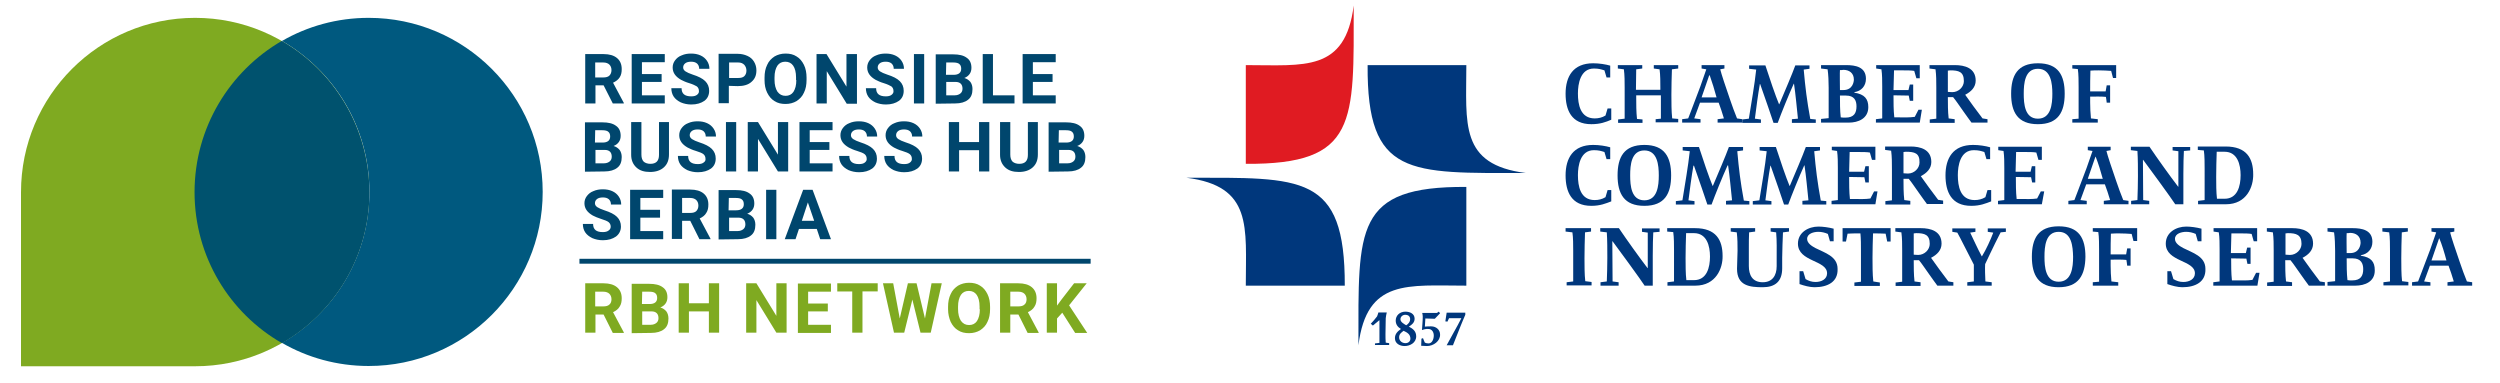 <?xml version="1.0" encoding="UTF-8"?>
<!-- Generator: Adobe Illustrator 27.6.1, SVG Export Plug-In . SVG Version: 6.00 Build 0)  -->
<svg xmlns="http://www.w3.org/2000/svg" xmlns:xlink="http://www.w3.org/1999/xlink" version="1.1" id="Layer_1" x="0px" y="0px" viewBox="0 0 952.2 145.7" style="enable-background:new 0 0 952.2 145.7;" xml:space="preserve">
<style type="text/css">
	.st0{fill:#7FAA21;}
	.st1{fill:none;stroke:#00466D;stroke-width:1.862;}
	.st2{fill:#00597F;}
	.st3{fill:#00526E;}
	.st4{fill:#00466D;}
	.st5{fill:#00377C;}
	.st6{fill:#E01B22;}
</style>
<g>
	<path class="st0" d="M409.5,126.8h4.6l-6.9-10.5l6.7-8.4h-4.8l-4.8,6.2l-1.7,2.3v-8.5h-3.9v18.8h3.9v-5.4l2-2.2L409.5,126.8z    M384.8,111.1h3.1c1,0,1.8,0.3,2.3,0.8s0.8,1.2,0.8,2.1s-0.3,1.6-0.8,2c-0.5,0.5-1.3,0.7-2.3,0.7h-3.1V111.1z M391.4,126.8h4.2   v-0.2l-4.1-7.7c1.1-0.5,2-1.2,2.5-2.1c0.6-0.9,0.8-1.9,0.8-3.2c0-1.8-0.6-3.2-1.8-4.2c-1.2-1-2.9-1.5-5.1-1.5h-7v18.8h3.9v-6.9h3.1   L391.4,126.8z M373.2,117.8c0,2-0.4,3.4-1.1,4.5c-0.7,1-1.7,1.5-3,1.5s-2.3-0.5-3.1-1.6c-0.7-1.1-1.1-2.6-1.1-4.5v-0.9   c0-2,0.4-3.4,1.1-4.5c0.7-1,1.7-1.5,3-1.5s2.3,0.5,3,1.5s1.1,2.5,1.1,4.5v1H373.2z M377.1,116.9c0-1.8-0.3-3.5-1-4.9   s-1.6-2.5-2.8-3.2c-1.2-0.8-2.6-1.1-4.2-1.1s-3,0.4-4.2,1.1c-1.2,0.8-2.2,1.8-2.8,3.2c-0.7,1.4-1,3-1,4.9v0.9c0,1.8,0.4,3.4,1,4.8   c0.7,1.4,1.6,2.5,2.8,3.2c1.2,0.8,2.6,1.1,4.2,1.1s3-0.4,4.2-1.1c1.2-0.8,2.2-1.8,2.8-3.2c0.7-1.4,1-3,1-4.9V116.9z M349.1,107.9   h-3.3l-3.1,13.4l-2.5-13.4h-3.9l4.2,18.8h3.9l3.1-12.6l3.1,12.6h3.9l4.2-18.8h-3.9l-2.5,13.4L349.1,107.9z M334.2,107.9h-15.3v3.1   h5.7v15.7h3.9V111h5.8v-3.1H334.2z M315.3,115.6h-7.5v-4.5h8.7V108h-12.6v18.8h12.6v-3.1h-8.7v-5.1h7.5V115.6z M299.6,107.9h-3.9   v12.4l-7.6-12.4h-3.9v18.8h3.9v-12.4l7.6,12.4h3.9V107.9z M273.9,107.9H270v7.6h-7.6v-7.6h-3.9v18.8h3.9v-8.1h7.6v8.1h3.9V107.9z    M244.6,111.1h2.7c1.1,0,1.9,0.2,2.3,0.6c0.5,0.4,0.7,1,0.7,1.8c0,1.5-1,2.3-2.9,2.3h-2.9L244.6,111.1L244.6,111.1z M248.1,118.6   c1.8,0,2.7,0.9,2.7,2.6c0,0.8-0.3,1.4-0.8,1.8s-1.2,0.7-2.1,0.7h-3.3v-5.1H248.1z M248,126.8c2.1,0,3.8-0.5,4.9-1.4   c1.2-0.9,1.7-2.3,1.7-4.1c0-1.1-0.3-2-0.8-2.7c-0.6-0.7-1.3-1.2-2.3-1.5c0.8-0.3,1.5-0.8,2-1.5s0.7-1.5,0.7-2.4   c0-1.7-0.6-3-1.8-3.8c-1.2-0.9-2.9-1.3-5.2-1.3h-6.6v18.8L248,126.8L248,126.8z M226.7,111.1h3.1c1,0,1.8,0.3,2.3,0.8   s0.8,1.2,0.8,2.1s-0.3,1.6-0.8,2c-0.5,0.5-1.3,0.7-2.3,0.7h-3.1V111.1z M233.4,126.8h4.2v-0.2l-4.1-7.7c1.1-0.5,2-1.2,2.5-2.1   c0.6-0.9,0.8-1.9,0.8-3.2c0-1.8-0.6-3.2-1.8-4.2s-2.9-1.5-5.1-1.5h-7v18.8h3.9v-6.9h3.1L233.4,126.8z"></path>
	<line class="st1" x1="220.7" y1="99.5" x2="415.4" y2="99.5"></line>
	<path class="st0" d="M140.6,73.2c0,36.6-29.7,66.3-66.3,66.3H8V73.2C8,36.5,37.7,6.8,74.3,6.8S140.6,36.5,140.6,73.2"></path>
	<path class="st2" d="M140.4,6.8c-12,0-23.3,3.2-33,8.8c19.9,11.5,33.3,32.9,33.3,57.5s-13.4,46.1-33.3,57.5c9.7,5.6,21,8.8,33,8.8   c36.6,0,66.3-29.7,66.3-66.3S177,6.8,140.4,6.8"></path>
	<path class="st3" d="M107.3,15.6c-19.8,11.5-33.2,33-33.2,57.6s13.4,46.1,33.3,57.5c19.9-11.5,33.3-32.9,33.3-57.5   C140.6,48.6,127.2,27.1,107.3,15.6"></path>
	<path class="st4" d="M307.7,77.1l2.4,7h-4.7L307.7,77.1z M312.4,91.1h4.1l-7-18.8h-3.6l-7,18.8h4.1l1.3-3.9h6.8L312.4,91.1z    M295.7,72.3h-3.9v18.8h3.9V72.3z M277.6,75.4h2.7c1.1,0,1.9,0.2,2.3,0.6c0.5,0.4,0.7,1,0.7,1.8c0,1.5-1,2.3-2.9,2.3h-2.9   L277.6,75.4L277.6,75.4z M281.2,82.9c1.8,0,2.7,0.9,2.7,2.6c0,0.8-0.3,1.4-0.8,1.8S281.9,88,281,88h-3.3v-5.1H281.2z M281.1,91.1   c2.1,0,3.8-0.5,4.9-1.4c1.2-0.9,1.7-2.3,1.7-4.1c0-1.1-0.3-2-0.8-2.7c-0.6-0.7-1.3-1.2-2.3-1.5c0.8-0.3,1.5-0.8,2-1.5   s0.7-1.5,0.7-2.4c0-1.7-0.6-3-1.8-3.8c-1.2-0.9-2.9-1.3-5.2-1.3h-6.6v18.8L281.1,91.1L281.1,91.1z M259.8,75.4h3.1   c1,0,1.8,0.3,2.3,0.8s0.8,1.2,0.8,2.1s-0.3,1.6-0.8,2.1s-1.3,0.7-2.3,0.7h-3.1V75.4z M266.4,91.1h4.2v-0.2l-4.1-7.7   c1.1-0.5,2-1.2,2.5-2.1c0.6-0.9,0.8-1.9,0.8-3.2c0-1.8-0.6-3.2-1.8-4.2c-1.2-1-2.9-1.5-5.1-1.5h-7V91h3.9v-6.9h3.1L266.4,91.1z    M251.4,79.9h-7.5v-4.5h8.7v-3.1H240v18.8h12.6V88h-8.7v-5.1h7.5V79.9z M231.8,87.8c-0.5,0.4-1.2,0.6-2.2,0.6c-2.5,0-3.7-1-3.7-3.1   H222c0,1.2,0.3,2.3,0.9,3.2c0.6,0.9,1.5,1.6,2.7,2.2c1.2,0.5,2.5,0.8,4,0.8c2.1,0,3.7-0.5,5-1.4c1.2-0.9,1.9-2.2,1.9-3.8   c0-1.5-0.5-2.7-1.5-3.7s-2.6-1.8-4.8-2.5c-1.2-0.4-2.1-0.8-2.7-1.2c-0.6-0.4-0.9-0.9-0.9-1.5c0-0.7,0.3-1.2,0.8-1.6   s1.3-0.6,2.2-0.6c1,0,1.7,0.2,2.3,0.7c0.5,0.5,0.8,1.1,0.8,2h3.9c0-1.1-0.3-2.1-0.9-3c-0.6-0.9-1.4-1.6-2.5-2.1s-2.3-0.7-3.6-0.7   s-2.5,0.2-3.6,0.7c-1.1,0.4-1.9,1.1-2.5,1.9s-0.9,1.7-0.9,2.7c0,2,1.1,3.5,3.2,4.7c0.8,0.4,1.9,0.9,3.2,1.3s2.3,0.8,2.8,1.2   c0.5,0.4,0.8,1,0.8,1.7C232.6,86.9,232.4,87.4,231.8,87.8"></path>
	<path class="st4" d="M403.3,49.6h2.7c1.1,0,1.9,0.2,2.3,0.6c0.5,0.4,0.7,1,0.7,1.8c0,1.5-1,2.3-2.9,2.3h-2.9L403.3,49.6L403.3,49.6   z M406.9,57.1c1.8,0,2.7,0.9,2.7,2.6c0,0.8-0.3,1.4-0.8,1.8c-0.5,0.4-1.2,0.7-2.1,0.7h-3.3v-5.1H406.9z M406.8,65.3   c2.1,0,3.8-0.5,4.9-1.4c1.2-0.9,1.7-2.3,1.7-4.1c0-1.1-0.3-2-0.8-2.7c-0.6-0.7-1.3-1.2-2.3-1.5c0.8-0.3,1.5-0.8,2-1.5   s0.7-1.5,0.7-2.4c0-1.7-0.6-3-1.8-3.8c-1.2-0.9-2.9-1.3-5.2-1.3h-6.6v18.8L406.8,65.3L406.8,65.3z M391.5,46.5V59   c0,2.3-1.1,3.4-3.3,3.4c-1,0-1.9-0.3-2.5-0.8c-0.6-0.6-0.9-1.5-0.9-2.7V46.5h-3.9V59c0,2,0.7,3.6,2,4.8c1.3,1.2,3,1.7,5.2,1.7   s4-0.6,5.3-1.8c1.3-1.2,1.9-2.8,1.9-4.9V46.5H391.5z M376.8,46.5h-3.9v7.6h-7.6v-7.6h-3.9v18.8h3.9v-8.1h7.6v8.1h3.9V46.5z    M346.6,61.9c-0.5,0.4-1.2,0.6-2.2,0.6c-2.5,0-3.7-1-3.7-3.1h-3.9c0,1.2,0.3,2.3,0.9,3.2s1.5,1.6,2.7,2.2c1.2,0.5,2.5,0.8,4,0.8   c2.1,0,3.7-0.5,5-1.4c1.2-0.9,1.8-2.2,1.8-3.8c0-1.5-0.5-2.7-1.5-3.7s-2.6-1.8-4.8-2.5c-1.2-0.4-2.1-0.8-2.7-1.2s-0.9-0.9-0.9-1.5   c0-0.7,0.3-1.2,0.8-1.6c0.5-0.4,1.3-0.6,2.2-0.6c1,0,1.7,0.2,2.3,0.7c0.5,0.5,0.8,1.1,0.8,2h3.9c0-1.1-0.3-2.1-0.9-3   s-1.4-1.6-2.5-2.1s-2.3-0.7-3.6-0.7c-1.3,0-2.5,0.2-3.6,0.7c-1.1,0.4-1.9,1.1-2.5,1.9c-0.6,0.8-0.9,1.7-0.9,2.7   c0,2,1.1,3.5,3.2,4.7c0.8,0.4,1.8,0.9,3.2,1.3c1.3,0.4,2.3,0.8,2.8,1.2s0.8,1,0.8,1.7C347.4,61,347.1,61.5,346.6,61.9 M329.4,61.9   c-0.5,0.4-1.2,0.6-2.2,0.6c-2.5,0-3.7-1-3.7-3.1h-3.9c0,1.2,0.3,2.3,0.9,3.2s1.5,1.6,2.7,2.2c1.2,0.5,2.5,0.8,4,0.8   c2.1,0,3.7-0.5,5-1.4c1.2-0.9,1.8-2.2,1.8-3.8c0-1.5-0.5-2.7-1.5-3.7s-2.6-1.8-4.8-2.5c-1.2-0.4-2.1-0.8-2.7-1.2s-0.9-0.9-0.9-1.5   c0-0.7,0.3-1.2,0.8-1.6c0.5-0.4,1.3-0.6,2.2-0.6c1,0,1.7,0.2,2.3,0.7c0.5,0.5,0.8,1.1,0.8,2h3.9c0-1.1-0.3-2.1-0.9-3   s-1.4-1.6-2.5-2.1s-2.3-0.7-3.6-0.7c-1.3,0-2.5,0.2-3.6,0.7c-1.1,0.4-1.9,1.1-2.5,1.9c-0.6,0.8-0.9,1.7-0.9,2.7   c0,2,1.1,3.5,3.2,4.7c0.8,0.4,1.8,0.9,3.2,1.3c1.3,0.4,2.3,0.8,2.8,1.2s0.8,1,0.8,1.7C330.2,61,329.9,61.5,329.4,61.9 M315.9,54.1   h-7.5v-4.5h8.7v-3.1h-12.6v18.8h12.6v-3.1h-8.7v-5.1h7.5V54.1z M300.2,46.5h-3.9v12.4l-7.6-12.4h-3.9v18.8h3.9V52.9l7.6,12.4h3.9   V46.5z M280.4,46.5h-3.9v18.8h3.9V46.5z M268,61.9c-0.5,0.4-1.2,0.6-2.2,0.6c-2.5,0-3.7-1-3.7-3.1h-3.9c0,1.2,0.3,2.3,0.9,3.2   s1.5,1.6,2.7,2.2c1.2,0.5,2.5,0.8,4,0.8c2.1,0,3.7-0.5,5-1.4c1.2-0.9,1.8-2.2,1.8-3.8c0-1.5-0.5-2.7-1.5-3.7s-2.6-1.8-4.8-2.5   c-1.2-0.4-2.1-0.8-2.7-1.2s-0.9-0.9-0.9-1.5c0-0.7,0.3-1.2,0.8-1.6c0.5-0.4,1.3-0.6,2.2-0.6c1,0,1.7,0.2,2.3,0.7   c0.5,0.5,0.8,1.1,0.8,2h3.9c0-1.1-0.3-2.1-0.9-3s-1.4-1.6-2.5-2.1s-2.3-0.7-3.6-0.7c-1.3,0-2.5,0.2-3.6,0.7   c-1.1,0.4-1.9,1.1-2.5,1.9c-0.6,0.8-0.9,1.7-0.9,2.7c0,2,1.1,3.5,3.2,4.7c0.8,0.4,1.8,0.9,3.2,1.3c1.3,0.4,2.3,0.8,2.8,1.2   s0.8,1,0.8,1.7C268.8,61,268.6,61.5,268,61.9 M251,46.5V59c0,2.3-1.1,3.4-3.3,3.4c-1,0-1.9-0.3-2.5-0.8c-0.6-0.6-0.9-1.5-0.9-2.7   V46.5h-3.9V59c0,2,0.7,3.6,2,4.8c1.3,1.2,3,1.7,5.2,1.7s4-0.6,5.3-1.8c1.3-1.2,1.9-2.8,1.9-4.9V46.5H251z M226.7,49.6h2.7   c1.1,0,1.9,0.2,2.3,0.6c0.5,0.4,0.7,1,0.7,1.8c0,1.5-1,2.3-2.9,2.3h-2.9L226.7,49.6L226.7,49.6z M230.3,57.1c1.8,0,2.7,0.9,2.7,2.6   c0,0.8-0.3,1.4-0.8,1.8c-0.5,0.4-1.2,0.7-2.1,0.7h-3.3v-5.1H230.3z M230.2,65.3c2.1,0,3.8-0.5,4.9-1.4c1.2-0.9,1.7-2.3,1.7-4.1   c0-1.1-0.3-2-0.8-2.7c-0.6-0.7-1.3-1.2-2.3-1.5c0.8-0.3,1.5-0.8,2-1.5s0.7-1.5,0.7-2.4c0-1.7-0.6-3-1.8-3.8   c-1.2-0.9-2.9-1.3-5.2-1.3h-6.6v18.8L230.2,65.3L230.2,65.3z"></path>
	<path class="st4" d="M400.9,28.2h-7.5v-4.5h8.7v-3.1h-12.6v18.8h12.6v-3.1h-8.7v-5.1h7.5V28.2z M378.2,20.6h-3.9v18.8h12.1v-3.1   h-8.2V20.6z M360.4,23.8h2.7c1.1,0,1.9,0.2,2.3,0.6c0.5,0.4,0.7,1,0.7,1.8c0,1.5-1,2.3-2.9,2.3h-2.9L360.4,23.8L360.4,23.8z    M363.9,31.2c1.8,0,2.7,0.9,2.7,2.6c0,0.8-0.3,1.4-0.8,1.8c-0.5,0.4-1.2,0.7-2.1,0.7h-3.3v-5.1C360.4,31.2,363.9,31.2,363.9,31.2z    M363.8,39.4c2.1,0,3.8-0.5,4.9-1.4c1.2-0.9,1.7-2.3,1.7-4.1c0-1.1-0.3-2-0.8-2.7c-0.6-0.7-1.3-1.2-2.3-1.5c0.8-0.3,1.5-0.8,2-1.5   s0.7-1.5,0.7-2.4c0-1.7-0.6-3-1.8-3.8c-1.2-0.9-2.9-1.3-5.2-1.3h-6.6v18.8L363.8,39.4L363.8,39.4z M352,20.6h-3.9v18.8h3.9V20.6z    M339.6,36.1c-0.5,0.4-1.2,0.6-2.2,0.6c-2.5,0-3.7-1-3.7-3.1h-3.9c0,1.2,0.3,2.3,0.9,3.2s1.5,1.6,2.7,2.2c1.2,0.5,2.5,0.8,4,0.8   c2.1,0,3.7-0.5,5-1.4c1.2-0.9,1.8-2.2,1.8-3.8c0-1.5-0.5-2.7-1.5-3.7s-2.6-1.8-4.8-2.5c-1.2-0.4-2.1-0.8-2.7-1.2   c-0.6-0.4-0.9-0.9-0.9-1.5c0-0.7,0.3-1.2,0.8-1.6s1.3-0.6,2.2-0.6c1,0,1.7,0.2,2.3,0.7c0.5,0.5,0.8,1.1,0.8,2h3.9   c0-1.1-0.3-2.1-0.9-3s-1.4-1.6-2.5-2.1s-2.3-0.7-3.6-0.7c-1.3,0-2.5,0.2-3.6,0.7c-1.1,0.4-1.9,1.1-2.5,1.9s-0.9,1.7-0.9,2.7   c0,2,1.1,3.5,3.2,4.7c0.8,0.4,1.8,0.9,3.2,1.3c1.3,0.4,2.3,0.9,2.8,1.2c0.5,0.4,0.8,1,0.8,1.7C340.4,35.2,340.1,35.7,339.6,36.1    M326.3,20.6h-3.9V33l-7.6-12.4H311v18.8h3.9V27.1l7.6,12.4h3.9V20.6H326.3z M303.3,30.5c0,2-0.4,3.4-1.1,4.5c-0.7,1-1.7,1.5-3,1.5   s-2.3-0.5-3.1-1.6c-0.7-1.1-1.1-2.6-1.1-4.5v-0.9c0-2,0.4-3.4,1.1-4.5c0.7-1,1.7-1.5,3-1.5s2.3,0.5,3,1.5s1.1,2.5,1.1,4.5v1H303.3z    M307.2,29.6c0-1.8-0.3-3.5-1-4.9s-1.6-2.5-2.8-3.2c-1.2-0.8-2.6-1.1-4.2-1.1s-3,0.4-4.2,1.1c-1.2,0.8-2.2,1.8-2.8,3.2   c-0.7,1.4-1,3-1,4.9v0.9c0,1.8,0.3,3.4,1,4.8c0.7,1.4,1.6,2.5,2.8,3.2c1.2,0.8,2.6,1.1,4.2,1.1s3-0.4,4.2-1.1   c1.2-0.8,2.2-1.8,2.8-3.2c0.7-1.4,1-3,1-4.9V29.6z M277.6,23.8h3.6c1,0,1.7,0.3,2.3,0.9c0.5,0.6,0.8,1.3,0.8,2.2   c0,0.9-0.3,1.6-0.8,2.1s-1.3,0.7-2.3,0.7h-3.5v-5.9H277.6z M281,32.8c2.2,0,4-0.5,5.2-1.6c1.3-1.1,1.9-2.5,1.9-4.4   c0-1.2-0.3-2.3-0.9-3.3s-1.4-1.7-2.5-2.2s-2.3-0.8-3.7-0.8h-7.3v18.8h3.9v-6.6L281,32.8L281,32.8z M265.5,36.1   c-0.5,0.4-1.2,0.6-2.2,0.6c-2.5,0-3.7-1-3.7-3.1h-3.9c0,1.2,0.3,2.3,0.9,3.2c0.6,0.9,1.5,1.6,2.7,2.2c1.2,0.5,2.5,0.8,4,0.8   c2.1,0,3.7-0.5,5-1.4c1.2-0.9,1.8-2.2,1.8-3.8c0-1.5-0.5-2.7-1.5-3.7s-2.6-1.8-4.8-2.5c-1.2-0.4-2.1-0.8-2.7-1.2   c-0.6-0.4-0.9-0.9-0.9-1.5c0-0.7,0.3-1.2,0.8-1.6s1.3-0.6,2.2-0.6c1,0,1.7,0.2,2.3,0.7c0.5,0.5,0.8,1.1,0.8,2h3.9   c0-1.1-0.3-2.1-0.9-3s-1.4-1.6-2.5-2.1s-2.3-0.7-3.6-0.7c-1.3,0-2.5,0.2-3.6,0.7c-1.1,0.4-1.9,1.1-2.5,1.9s-0.9,1.7-0.9,2.7   c0,2,1.1,3.5,3.2,4.7c0.8,0.4,1.8,0.9,3.2,1.3c1.3,0.4,2.3,0.9,2.8,1.2c0.5,0.4,0.8,1,0.8,1.7C266.3,35.2,266,35.7,265.5,36.1    M252,28.2h-7.5v-4.5h8.7v-3.1h-12.6v18.8h12.6v-3.1h-8.7v-5.1h7.5V28.2z M226.7,23.8h3.1c1,0,1.8,0.3,2.3,0.8s0.8,1.2,0.8,2.1   s-0.3,1.6-0.8,2.1s-1.3,0.7-2.3,0.7h-3.1V23.8z M233.4,39.4h4.2v-0.2l-4.1-7.7c1.1-0.5,2-1.2,2.5-2c0.6-0.9,0.8-1.9,0.8-3.2   c0-1.8-0.6-3.2-1.8-4.2s-2.9-1.5-5.1-1.5h-7v18.8h3.9v-6.9h3.1L233.4,39.4z"></path>
</g>
<g>
	<g>
		<path class="st5" d="M606.1,47.3c-7.6,0-9.8-5.4-9.8-11.6c0-6.6,2.9-11.6,10.5-11.6c2.3,0,4.8,0.4,6.5,0.9v4.5h-1.4l-0.8-2.7    c-1.3-0.4-2.2-0.7-4-0.7c-5.2,0-6.1,5.9-6.1,9.5c0,4.2,0.9,9.5,6.4,9.5c1.4,0,2.8-0.3,4.1-1.1l0.8-2.7h1.4v4.3    C611.6,46.5,609.5,47.3,606.1,47.3z"></path>
		<path class="st5" d="M630.6,46.7v-1.3l2-0.2v-8.9h-9.4c0,0.3,0,0.4,0,0.6c0,2.7,0,5.7,0.3,8.4l2.1,0.2v1.3h-9.3v-1.3l2.5-0.3V33.4    c0-2.2,0-4.8-0.3-7l-2.3-0.3v-1.3h9.3v1.3l-2.3,0.3c-0.1,2.2,0,5.5-0.1,7.8h9.3v-0.5c0-2.3,0-5.1-0.3-7.3l-2.2-0.3v-1.3h9.3v1.3    l-2.4,0.3c-0.1,3-0.2,6.6-0.2,9.7c0,2.9,0,6.2,0.3,9l2.3,0.2v1.3H630.6z"></path>
		<path class="st5" d="M654.2,46.7v-1.3l2.4-0.3c-0.6-2.1-1.4-4.4-2-6h-7.1l-2.2,6l2.4,0.3v1.3h-7v-1.3l2.3-0.3    c0.9-2.2,1.6-4.3,2.4-6.3c1.6-4.1,2.9-7.6,4.5-12.4l-1.8-0.3v-1.3h8.7v1.3l-1.6,0.3c0.4,1.7,2.1,6.8,3.7,11.4    c0.8,2.5,1.8,5,2.7,7.3l2,0.3v1.3H654.2z M651.2,28.7H651l-2.9,8.4h5.7C653.1,34.5,652.1,31.2,651.2,28.7z"></path>
		<path class="st5" d="M682.5,46.7v-1.3l2.3-0.2c-0.4-3.7-0.9-9.4-1.5-13.3h-0.1c-2,4.4-4.7,11.1-6.1,14.9h-1.6    c-0.5-1.6-3.4-10-5.1-14.8h-0.1c-0.7,3.8-1.4,9.3-1.9,13.2l2.3,0.3v1.3h-7.1v-1.3l2.5-0.3c1-6.3,2.2-13,2.8-18.7l-2.7-0.3v-1.3    h6.2c1.4,4.4,4,12,5.2,14.8h0.1c1.7-4,5-11.7,6.1-14.8h5.4v1.3l-2.2,0.3c0.6,6.8,1.2,11.7,2.5,18.8l2.1,0.2v1.3H682.5z"></path>
		<path class="st5" d="M704.2,46.7h-10.6v-1.4l2.9-0.3V33.4c0-2.2-0.1-4.9-0.4-7l-2.5-0.3v-1.3h9.6c3.5,0,7.5,0.7,7.5,5.2    c0,2.8-1.8,4.7-4.4,5.1v0.2c3.9,0.6,5.3,2.4,5.3,5.5C711.6,45.2,707.7,46.7,704.2,46.7z M702.1,26.6c-0.6,0.1-0.7,0.1-1.3,0.1    c-0.1,0,0,7.6,0,7.6h1.3c3.6,0,4-3.2,4-4C706.1,27.8,704.3,26.6,702.1,26.6z M703.1,36.4h-2.3c0,2.6,0,5.7,0.3,8.3    c0.4,0.1,1.3,0.1,1.8,0.1c3.3,0,4.2-1.8,4.2-4.3C707.1,38.3,706.3,36.4,703.1,36.4z"></path>
		<path class="st5" d="M731.2,46.7h-16.7v-1.3l2.4-0.3V32.9c0-2.1,0-4.5-0.3-6.5l-2-0.3v-1.3h16.6v5h-1.3l-0.8-2.8    c-1.1-0.2-2.8-0.2-4.1-0.2c-1.2,0-2.4,0-3.6,0c-0.1,2.2-0.1,5.3-0.2,7.5h5.7c0.2-0.7,0.3-1.4,0.5-2.1h1.3v6.2h-1.3    c-0.1-0.7-0.3-1.3-0.4-2c-0.8,0-3.9-0.1-5.8-0.1c0,2.6,0,5.7,0.3,8.4c0.6,0,1.1,0,1.8,0c2.1,0,4,0.1,6-0.2l1.4-2.7h1.3L731.2,46.7    z"></path>
		<path class="st5" d="M750.9,46.7c-0.9-1.3-2.1-2.8-3.1-4.3c-1.4-1.9-2.5-3.7-3.9-5.4h-2c0,2.5,0,5.5,0.3,8.1l2.3,0.3v1.4h-9.5    v-1.3l2.5-0.3V33.4c0-2.4,0-4.7-0.3-7l-2.3-0.3v-1.3h9.7c3.7,0,7.9,1.1,7.9,5.9c0,2.5-1.7,4.2-4,5.4c2,2.8,4.2,5.9,6.6,9l1.9,0.3    v1.3H750.9z M742.8,26.8c-0.2,0-0.8,0.1-0.9,0.1V35c0.5,0,1,0.1,1.7,0.1c2.4,0,4.4-2,4.4-4.2C748,27.3,746,26.8,742.8,26.8z"></path>
		<path class="st5" d="M776.2,47.3c-7.7,0-10.2-4.6-10.2-11.6c0-6.9,2.4-11.6,10.2-11.6s10.2,4.6,10.2,11.6    C786.4,42.7,783.9,47.3,776.2,47.3z M776.2,26.2c-5,0-5.4,5.6-5.4,9.5c0,3.9,0.4,9.5,5.4,9.5c5,0,5.5-5.6,5.5-9.5    C781.7,31.9,781.2,26.2,776.2,26.2z"></path>
		<path class="st5" d="M804.8,29.7l-0.7-2.7c-0.9-0.1-3.7-0.2-4.7-0.2c-1.1,0-2.2,0-3.2,0.1c-0.1,1.9-0.1,6-0.1,7.9h5.9    c0.1-0.5,0.2-1.3,0.4-2.3h1.3v6.6h-1.3c-0.1-0.8-0.2-1.8-0.3-2.2c-2-0.2-4-0.1-6-0.1c0,0.8,0,1.5,0,2.2c0,2,0.1,4,0.3,6.1l2.6,0.3    v1.3h-9.7v-1.3l2.4-0.2V33.2c0-1.9,0-5.1-0.3-6.9l-2.1-0.2v-1.3h16.7v4.9H804.8z"></path>
		<path class="st5" d="M606.1,78.4c-7.6,0-9.8-5.4-9.8-11.6c0-6.6,2.9-11.6,10.5-11.6c2.3,0,4.8,0.4,6.5,0.9v4.5h-1.4l-0.8-2.7    c-1.3-0.4-2.2-0.7-4-0.7c-5.2,0-6.1,5.9-6.1,9.5c0,4.2,0.9,9.5,6.4,9.5c1.4,0,2.8-0.3,4.1-1.1l0.8-2.7h1.4v4.3    C611.6,77.5,609.5,78.4,606.1,78.4z"></path>
		<path class="st5" d="M626.3,78.4c-7.7,0-10.2-4.6-10.2-11.6c0-6.9,2.4-11.6,10.2-11.6c7.7,0,10.2,4.6,10.2,11.6    C636.5,73.7,634.1,78.4,626.3,78.4z M626.3,57.3c-5,0-5.4,5.6-5.4,9.5c0,3.9,0.4,9.5,5.4,9.5c5,0,5.5-5.6,5.5-9.5    C631.8,62.9,631.3,57.3,626.3,57.3z"></path>
		<path class="st5" d="M657.4,77.8v-1.3l2.3-0.2c-0.4-3.7-0.9-9.4-1.5-13.3H658c-2,4.4-4.7,11.1-6.1,14.9h-1.6    c-0.5-1.6-3.4-10-5.1-14.8H645c-0.7,3.8-1.4,9.3-1.9,13.2l2.3,0.3v1.3h-7.1v-1.3l2.5-0.3c1-6.3,2.2-13,2.8-18.7l-2.7-0.3v-1.3h6.2    c1.4,4.4,4,12,5.2,14.8h0.1c1.7-4,5-11.7,6.1-14.8h5.4v1.3l-2.2,0.3c0.6,6.8,1.2,11.7,2.5,18.8l2.1,0.2v1.3H657.4z"></path>
		<path class="st5" d="M686.5,77.8v-1.3l2.3-0.2c-0.4-3.7-0.9-9.4-1.5-13.3h-0.1c-2,4.4-4.7,11.1-6.1,14.9h-1.6    c-0.5-1.6-3.4-10-5.1-14.8h-0.1c-0.7,3.8-1.4,9.3-1.9,13.2l2.3,0.3v1.3h-7.1v-1.3l2.5-0.3c1-6.3,2.2-13,2.8-18.7l-2.7-0.3v-1.3    h6.2c1.4,4.4,4,12,5.2,14.8h0.1c1.7-4,5-11.7,6.1-14.8h5.4v1.3l-2.2,0.3c0.6,6.8,1.2,11.7,2.5,18.8l2.1,0.2v1.3H686.5z"></path>
		<path class="st5" d="M714.3,77.8h-16.7v-1.3l2.4-0.3V64c0-2.1,0-4.5-0.3-6.5l-2-0.3v-1.3h16.6v5H713l-0.8-2.8    c-1.1-0.2-2.8-0.2-4.1-0.2s-2.4,0-3.6,0c-0.1,2.2-0.1,5.3-0.2,7.5h5.7c0.2-0.7,0.3-1.4,0.5-2.1h1.3v6.2h-1.3    c-0.1-0.7-0.3-1.3-0.4-2c-0.8,0-3.9-0.1-5.8-0.1c0,2.6,0,5.7,0.3,8.4c0.6,0,1.1,0,1.8,0c2.1,0,4,0.1,6-0.2l1.4-2.7h1.3L714.3,77.8    z"></path>
		<path class="st5" d="M734,77.8c-0.9-1.3-2.1-2.8-3.1-4.3c-1.4-1.9-2.5-3.7-3.9-5.4h-2c0,2.5,0,5.5,0.3,8.1l2.3,0.3v1.4h-9.5v-1.3    l2.5-0.3V64.4c0-2.4,0-4.7-0.3-7l-2.3-0.3v-1.3h9.7c3.7,0,7.9,1.1,7.9,5.9c0,2.5-1.7,4.2-4,5.4c2,2.8,4.2,5.9,6.6,9l1.9,0.3v1.3    H734z M725.9,57.8c-0.2,0-0.8,0.1-0.9,0.1V66c0.5,0,1,0.1,1.7,0.1c2.4,0,4.4-2,4.4-4.2C731.2,58.3,729.2,57.8,725.9,57.8z"></path>
		<path class="st5" d="M750.8,78.4c-7.6,0-9.8-5.4-9.8-11.6c0-6.6,2.9-11.6,10.5-11.6c2.3,0,4.8,0.4,6.5,0.9v4.5h-1.4l-0.8-2.7    c-1.3-0.4-2.2-0.7-4-0.7c-5.2,0-6.1,5.9-6.1,9.5c0,4.2,0.9,9.5,6.4,9.5c1.4,0,2.8-0.3,4.1-1.1l0.8-2.7h1.4v4.3    C756.3,77.5,754.2,78.4,750.8,78.4z"></path>
		<path class="st5" d="M777.7,77.8H761v-1.3l2.4-0.3V64c0-2.1,0-4.5-0.3-6.5l-2-0.3v-1.3h16.6v5h-1.3l-0.8-2.8    c-1.1-0.2-2.8-0.2-4.1-0.2c-1.2,0-2.4,0-3.6,0c-0.1,2.2-0.1,5.3-0.2,7.5h5.7c0.2-0.7,0.3-1.4,0.5-2.1h1.3v6.2H774    c-0.1-0.7-0.3-1.3-0.4-2c-0.8,0-3.9-0.1-5.8-0.1c0,2.6,0,5.7,0.3,8.4c0.6,0,1.1,0,1.8,0c2.1,0,4,0.1,6-0.2l1.4-2.7h1.3L777.7,77.8    z"></path>
		<path class="st5" d="M801.3,77.8v-1.3l2.4-0.3c-0.6-2.1-1.4-4.4-2-6h-7.1l-2.2,6l2.4,0.3v1.3h-7v-1.3l2.3-0.3    c0.9-2.2,1.6-4.3,2.4-6.3c1.6-4.1,2.9-7.6,4.5-12.4l-1.8-0.3v-1.3h8.7v1.3l-1.6,0.3c0.4,1.7,2.1,6.8,3.7,11.4    c0.8,2.5,1.8,5,2.7,7.3l2,0.3v1.3H801.3z M798.2,59.7h-0.1l-2.9,8.4h5.7C800.2,65.5,799.2,62.2,798.2,59.7z"></path>
		<path class="st5" d="M831.8,57.5c-0.1,1.3-0.2,5.5-0.2,8.9c0,3.6,0,7.8,0,11.4h-3.1c-1.1-1.8-10.9-15.2-12.2-16.9h-0.1l0.1,15.3    l2.3,0.3v1.3h-6.9v-1.3l2.4-0.3c0.1-2.4,0.2-6.3,0.2-9c0-2.8,0-6.9-0.2-9.7l-2.5-0.3v-1.3h7.1c2.9,4.3,7.9,11.3,10.9,15.2h0.1    c0-3.3,0-10.1,0-13.5l-2.2-0.3v-1.3h6.7v1.3L831.8,57.5z"></path>
		<path class="st5" d="M847.8,77.8h-10.6v-1.3l2.5-0.3V64.4c0-2,0-5.2-0.3-7.1l-2.3-0.2v-1.3h10.6c8,0,10.5,4.5,10.5,10.6    C858.3,71,855.8,77.8,847.8,77.8z M847.3,57.8l-3,0c-0.1,2.8-0.2,6.7-0.2,9.5c0,2.5,0,6,0.3,8.4c0.9,0,2,0,2.9,0    c4.9,0,6.1-4.8,6.1-9C853.4,62.7,852.2,57.8,847.3,57.8z"></path>
		<path class="st5" d="M596.7,108.8v-1.3l2.5-0.3V95.5c0-2,0-5.1-0.3-7l-2.6-0.3v-1.3h9.7v1.3l-2.3,0.3c-0.1,2.8-0.2,7-0.2,9.9    c0,2.5,0,6.3,0.3,8.7l2.4,0.3v1.3H596.7z"></path>
		<path class="st5" d="M629.7,88.5c-0.1,1.3-0.2,5.5-0.2,8.9c0,3.6,0,7.8,0,11.4h-3.1c-1.1-1.8-10.9-15.2-12.2-16.9h-0.1l0.1,15.3    l2.3,0.3v1.3h-6.9v-1.3l2.4-0.3c0.1-2.4,0.2-6.3,0.2-9c0-2.8,0-6.9-0.2-9.7l-2.5-0.3v-1.3h7.1c2.9,4.3,7.9,11.3,10.9,15.2h0.1    c0-3.3,0-10.1,0-13.5l-2.2-0.3v-1.3h6.7v1.3L629.7,88.5z"></path>
		<path class="st5" d="M645.7,108.8h-10.6v-1.3l2.5-0.3V95.5c0-2,0-5.2-0.3-7.1l-2.3-0.2v-1.3h10.6c8,0,10.5,4.5,10.5,10.6    C656.2,102,653.7,108.8,645.7,108.8z M645.2,88.8l-3,0c-0.1,2.8-0.2,6.7-0.2,9.5c0,2.5,0,6,0.3,8.4c0.9,0,2,0,2.9,0    c4.9,0,6.1-4.8,6.1-9C651.3,93.7,650.1,88.8,645.2,88.8z"></path>
		<path class="st5" d="M679.1,88.5c-0.1,3.3-0.3,6.5-0.3,9.7c0,1.3,0,2.7,0,4c0,5.1-2.8,7.2-7.4,7.2c-4.9,0-9.8-0.5-9.8-7    c0-2.3,0.2-4.6,0.2-6.9c0-2.3,0-4.6-0.3-7l-2.3-0.3v-1.3h9.3v1.3l-2.3,0.3c-0.1,2-0.1,4-0.1,5.9c0,0.9,0,1.9,0,2.9    c0,1.4,0,2.6,0,4c0,3.4,1.3,6.2,5.3,6.2c3.6,0,5.3-2.5,5.3-6.1c0-1,0-2,0-3c0-3.3,0.1-6.5-0.2-9.9l-2.1-0.3v-1.3h7v1.3L679.1,88.5    z"></path>
		<path class="st5" d="M691.1,109.4c-1.8,0-4-0.6-5.7-1.2v-4.9h1.4l0.9,3c1.2,0.7,2.4,1.1,3.8,1.1c2.3,0,4.4-1.1,4.4-3.3    c0-5.1-11.1-4.3-11.1-11.3c0-4.3,4-6.5,7.8-6.5c1.7,0,3.9,0.3,5.8,0.8v4.8h-1.4l-0.8-2.8c-1.1-0.5-2.4-0.8-3.6-0.8    c-1.7,0-4.3,0.6-4.3,2.7c0,1.7,1.9,2.8,3.2,3.5c3.5,1.8,8.4,3.1,8.4,7.9C700.1,107.3,696.2,109.4,691.1,109.4z"></path>
		<path class="st5" d="M718.8,92l-0.6-3c-1.2-0.1-3.7-0.1-4.8-0.1c-0.1,2.9-0.2,6.3-0.2,9.3c0,2.9,0,6.2,0.3,9l2.5,0.4v1.3h-9.7    v-1.3l2.5-0.3V95.5c0-2.2,0-4.5-0.2-6.6h-0.8c-0.9,0-3.2,0-4.1,0.1l-0.6,3h-1.3v-5.1h18.3V92H718.8z"></path>
		<path class="st5" d="M737.9,108.8c-0.9-1.3-2.1-2.8-3.1-4.3c-1.4-1.9-2.5-3.7-3.9-5.4h-2c0,2.5,0,5.5,0.3,8.1l2.3,0.3v1.4H722    v-1.3l2.5-0.3V95.5c0-2.4,0-4.7-0.3-7l-2.3-0.3v-1.3h9.7c3.7,0,7.9,1.1,7.9,5.9c0,2.5-1.7,4.2-4,5.4c2,2.8,4.2,5.9,6.6,9l1.9,0.3    v1.3H737.9z M729.8,88.8c-0.2,0-0.8,0.1-0.9,0.1V97c0.5,0,1,0.1,1.7,0.1c2.4,0,4.4-2,4.4-4.2C735,89.4,733.1,88.8,729.8,88.8z"></path>
		<path class="st5" d="M762,88.5c-1.5,2.9-2.7,5.4-4,8.1c-0.6,1.2-1.2,2.5-1.9,4c-0.1,1.4,0,5,0.1,6.6l2.4,0.3v1.3h-9.3v-1.3    l2.5-0.3c0-1.1,0-4.4,0-6.4c-2.1-4-5.2-10.3-6.3-12.2l-1.9-0.3v-1.3h8.8v1.3l-2,0.3c0.6,1.2,3.2,6.9,4.4,9h0.1    c1.5-2.4,3.3-6.3,4.3-9l-2.1-0.3v-1.3h6.9v1.3L762,88.5z"></path>
		<path class="st5" d="M784.1,109.4c-7.7,0-10.2-4.6-10.2-11.6c0-6.9,2.4-11.6,10.2-11.6s10.2,4.6,10.2,11.6    C794.2,104.7,791.8,109.4,784.1,109.4z M784.1,88.3c-5,0-5.4,5.6-5.4,9.5c0,3.9,0.4,9.5,5.4,9.5c5,0,5.5-5.6,5.5-9.5    C789.5,93.9,789.1,88.3,784.1,88.3z"></path>
		<path class="st5" d="M812.6,91.8l-0.7-2.7c-0.9-0.1-3.7-0.2-4.7-0.2c-1.1,0-2.2,0-3.2,0.1c-0.1,1.9-0.1,6-0.1,7.9h5.9    c0.1-0.5,0.2-1.3,0.4-2.3h1.3v6.6h-1.3c-0.1-0.8-0.2-1.8-0.3-2.2c-2-0.2-4-0.1-6-0.1c0,0.8,0,1.5,0,2.2c0,2,0.1,4,0.3,6.1l2.6,0.3    v1.3h-9.7v-1.3l2.4-0.2V95.3c0-1.9,0-5.1-0.3-6.9l-2.1-0.2v-1.3H814v4.9H812.6z"></path>
		<path class="st5" d="M831.2,109.4c-1.8,0-4-0.6-5.7-1.2v-4.9h1.4l0.9,3c1.2,0.7,2.4,1.1,3.8,1.1c2.3,0,4.4-1.1,4.4-3.3    c0-5.1-11.1-4.3-11.1-11.3c0-4.3,4-6.5,7.8-6.5c1.7,0,3.9,0.3,5.8,0.8v4.8h-1.4l-0.8-2.8c-1.1-0.5-2.4-0.8-3.6-0.8    c-1.7,0-4.3,0.6-4.3,2.7c0,1.7,1.9,2.8,3.2,3.5c3.5,1.8,8.4,3.1,8.4,7.9C840.2,107.3,836.3,109.4,831.2,109.4z"></path>
		<path class="st5" d="M859.8,108.8H843v-1.3l2.4-0.3V95c0-2.1,0-4.5-0.3-6.5l-2-0.3v-1.3h16.6v5h-1.3l-0.8-2.8    c-1.1-0.2-2.8-0.2-4.1-0.2c-1.2,0-2.4,0-3.6,0c-0.1,2.2-0.1,5.3-0.2,7.5h5.7c0.2-0.7,0.3-1.4,0.5-2.1h1.3v6.2H856    c-0.1-0.7-0.3-1.3-0.4-2c-0.8,0-3.9-0.1-5.8-0.1c0,2.6,0,5.7,0.3,8.4c0.6,0,1.1,0,1.8,0c2.1,0,4,0.1,6-0.2l1.4-2.7h1.3    L859.8,108.8z"></path>
		<path class="st5" d="M879.4,108.8c-0.9-1.3-2.1-2.8-3.1-4.3c-1.4-1.9-2.5-3.7-3.9-5.4h-2c0,2.5,0,5.5,0.3,8.1l2.3,0.3v1.4h-9.5    v-1.3l2.5-0.3V95.5c0-2.4,0-4.7-0.3-7l-2.3-0.3v-1.3h9.7c3.7,0,7.9,1.1,7.9,5.9c0,2.5-1.7,4.2-4,5.4c2,2.8,4.2,5.9,6.6,9l1.9,0.3    v1.3H879.4z M871.4,88.8c-0.2,0-0.8,0.1-0.9,0.1V97c0.5,0,1,0.1,1.7,0.1c2.4,0,4.4-2,4.4-4.2C876.6,89.4,874.6,88.8,871.4,88.8z"></path>
		<path class="st5" d="M897.1,108.8h-10.6v-1.4l2.9-0.3V95.5c0-2.2-0.1-4.9-0.4-7l-2.5-0.3v-1.3h9.6c3.5,0,7.5,0.7,7.5,5.2    c0,2.8-1.8,4.7-4.4,5.1v0.2c3.9,0.6,5.3,2.3,5.3,5.5C904.6,107.3,900.7,108.8,897.1,108.8z M895.1,88.7c-0.6,0.1-0.7,0.1-1.3,0.1    c-0.1,0,0,7.6,0,7.6h1.3c3.6,0,4-3.2,4-4C899.1,89.9,897.3,88.7,895.1,88.7z M896.1,98.4h-2.3c0,2.6,0,5.7,0.3,8.3    c0.4,0.1,1.3,0.1,1.8,0.1c3.3,0,4.2-1.8,4.2-4.3C900.1,100.4,899.3,98.4,896.1,98.4z"></path>
		<path class="st5" d="M907.8,108.8v-1.3l2.5-0.3V95.5c0-2,0-5.1-0.3-7l-2.6-0.3v-1.3h9.7v1.3l-2.3,0.3c-0.1,2.8-0.2,7-0.2,9.9    c0,2.5,0,6.3,0.3,8.7l2.4,0.3v1.3H907.8z"></path>
		<path class="st5" d="M932.2,108.8v-1.3l2.4-0.3c-0.6-2.1-1.4-4.4-2-6h-7.1l-2.2,6l2.4,0.3v1.3h-7v-1.3l2.3-0.3    c0.9-2.2,1.6-4.3,2.4-6.3c1.6-4.1,2.9-7.6,4.5-12.4l-1.8-0.3v-1.3h8.7v1.3l-1.6,0.3c0.4,1.7,2.1,6.8,3.7,11.4    c0.8,2.5,1.8,5,2.7,7.3l2,0.3v1.3H932.2z M929.1,90.8H929l-2.9,8.4h5.7C931.1,96.5,930.1,93.2,929.1,90.8z"></path>
	</g>
	<path class="st6" d="M474.5,24.8c22.3,0,37.9,2.7,41.1-22.7c0,44.4,1.6,60.6-41.1,60.3V24.8L474.5,24.8z"></path>
	<path class="st5" d="M474.5,108.8c0-22.3,2.7-37.9-22.6-41.1c44.2,0,60.4-1.6,60.3,41.1H474.5L474.5,108.8z"></path>
	<path class="st5" d="M558.5,24.8c0,22.3-2.7,37.9,22.7,41.1c-44.4,0-60.6,1.6-60.3-41.1H558.5L558.5,24.8z"></path>
	<path class="st5" d="M558.5,108.8c-22.3,0-37.9-2.7-41.1,22.7c0-44.4-1.6-60.6,41.1-60.3V108.8z"></path>
	<g>
		<path class="st5" d="M523.7,131.5v-0.7l1.7-0.2c0-2.7,0-5.9,0-8.6h-0.1l-2.4,2l-0.8-0.7c1-1.1,1.6-1.7,2.4-2.8    c0,0,0.5-1.3,0.5-1.5h3.2c-0.2,0.7-0.3,1.4-0.4,2.2c0,2.2-0.1,3.9-0.1,6.1c0,1,0,2.2,0.1,3.2l1.3,0.2v0.7H523.7z"></path>
		<path class="st5" d="M535,131.8c-1.8,0-3.7-0.9-3.7-3c0-1.6,1-2.6,2.3-3.5c-1.2-0.7-2-1.7-2-3.2c0-1.9,1.5-3.4,3.7-3.4    c1.6,0,3.5,0.7,3.5,2.7c0,1.4-1,2.3-2.2,3c1.6,0.8,2.8,1.8,2.8,3.7C539.4,130.6,537,131.8,535,131.8z M534.6,126    c-0.9,0.7-1.7,1.2-1.7,2.5c0,1.3,1.1,2.2,2.4,2.2c1.3,0,1.9-0.9,1.9-1.7C537.2,127.3,535.9,126.6,534.6,126z M535.2,119.9    c-0.9,0-1.8,0.7-1.8,1.7c0,1.1,1.4,1.8,2.2,2.3c0.9-0.6,1.5-1.4,1.5-2.3C537.1,120.5,536.4,119.9,535.2,119.9z"></path>
		<path class="st5" d="M543.5,131.8c-0.8,0-1.6-0.1-2.2-0.1l0.1-2.7l0.6-0.2c0.2,0.6,0.5,1.3,0.7,1.7c0.4,0.2,0.9,0.3,1.4,0.3    c1.4,0,2-1.7,2-3c0-1.2-0.6-2.4-1.9-2.5c-1.2-0.1-2,0.2-2.6,0.4c0.1-1.7,0.3-3.4,0.3-5.1c0-0.5-0.1-1-0.2-1.4h5.6    c0,0,0.7-0.5,0.7-0.5l0.5,0.6c-0.7,0.7-1.3,1.4-2,2.1h-0.4c-1,0-2.1-0.1-3.2-0.1c-0.1,1-0.1,2.1-0.2,3.1c0.8-0.1,1.7-0.1,2.4-0.1    c1.9,0,3.4,1.3,3.4,3.1C548.6,129.9,546,131.8,543.5,131.8z"></path>
		<path class="st5" d="M556.3,124.2c-0.9,2.3-1.8,4.5-2.9,7.3h-2.4c1.9-3.6,3.8-6.7,5.6-10.3l-4.7,0c-0.2,0.5-0.4,0.9-0.6,1.3    l-0.8-0.1c0.2-1.1,0.3-2.2,0.5-3.3h7.1v0.8C557.4,121.6,556.8,122.9,556.3,124.2z"></path>
	</g>
</g>
</svg>
